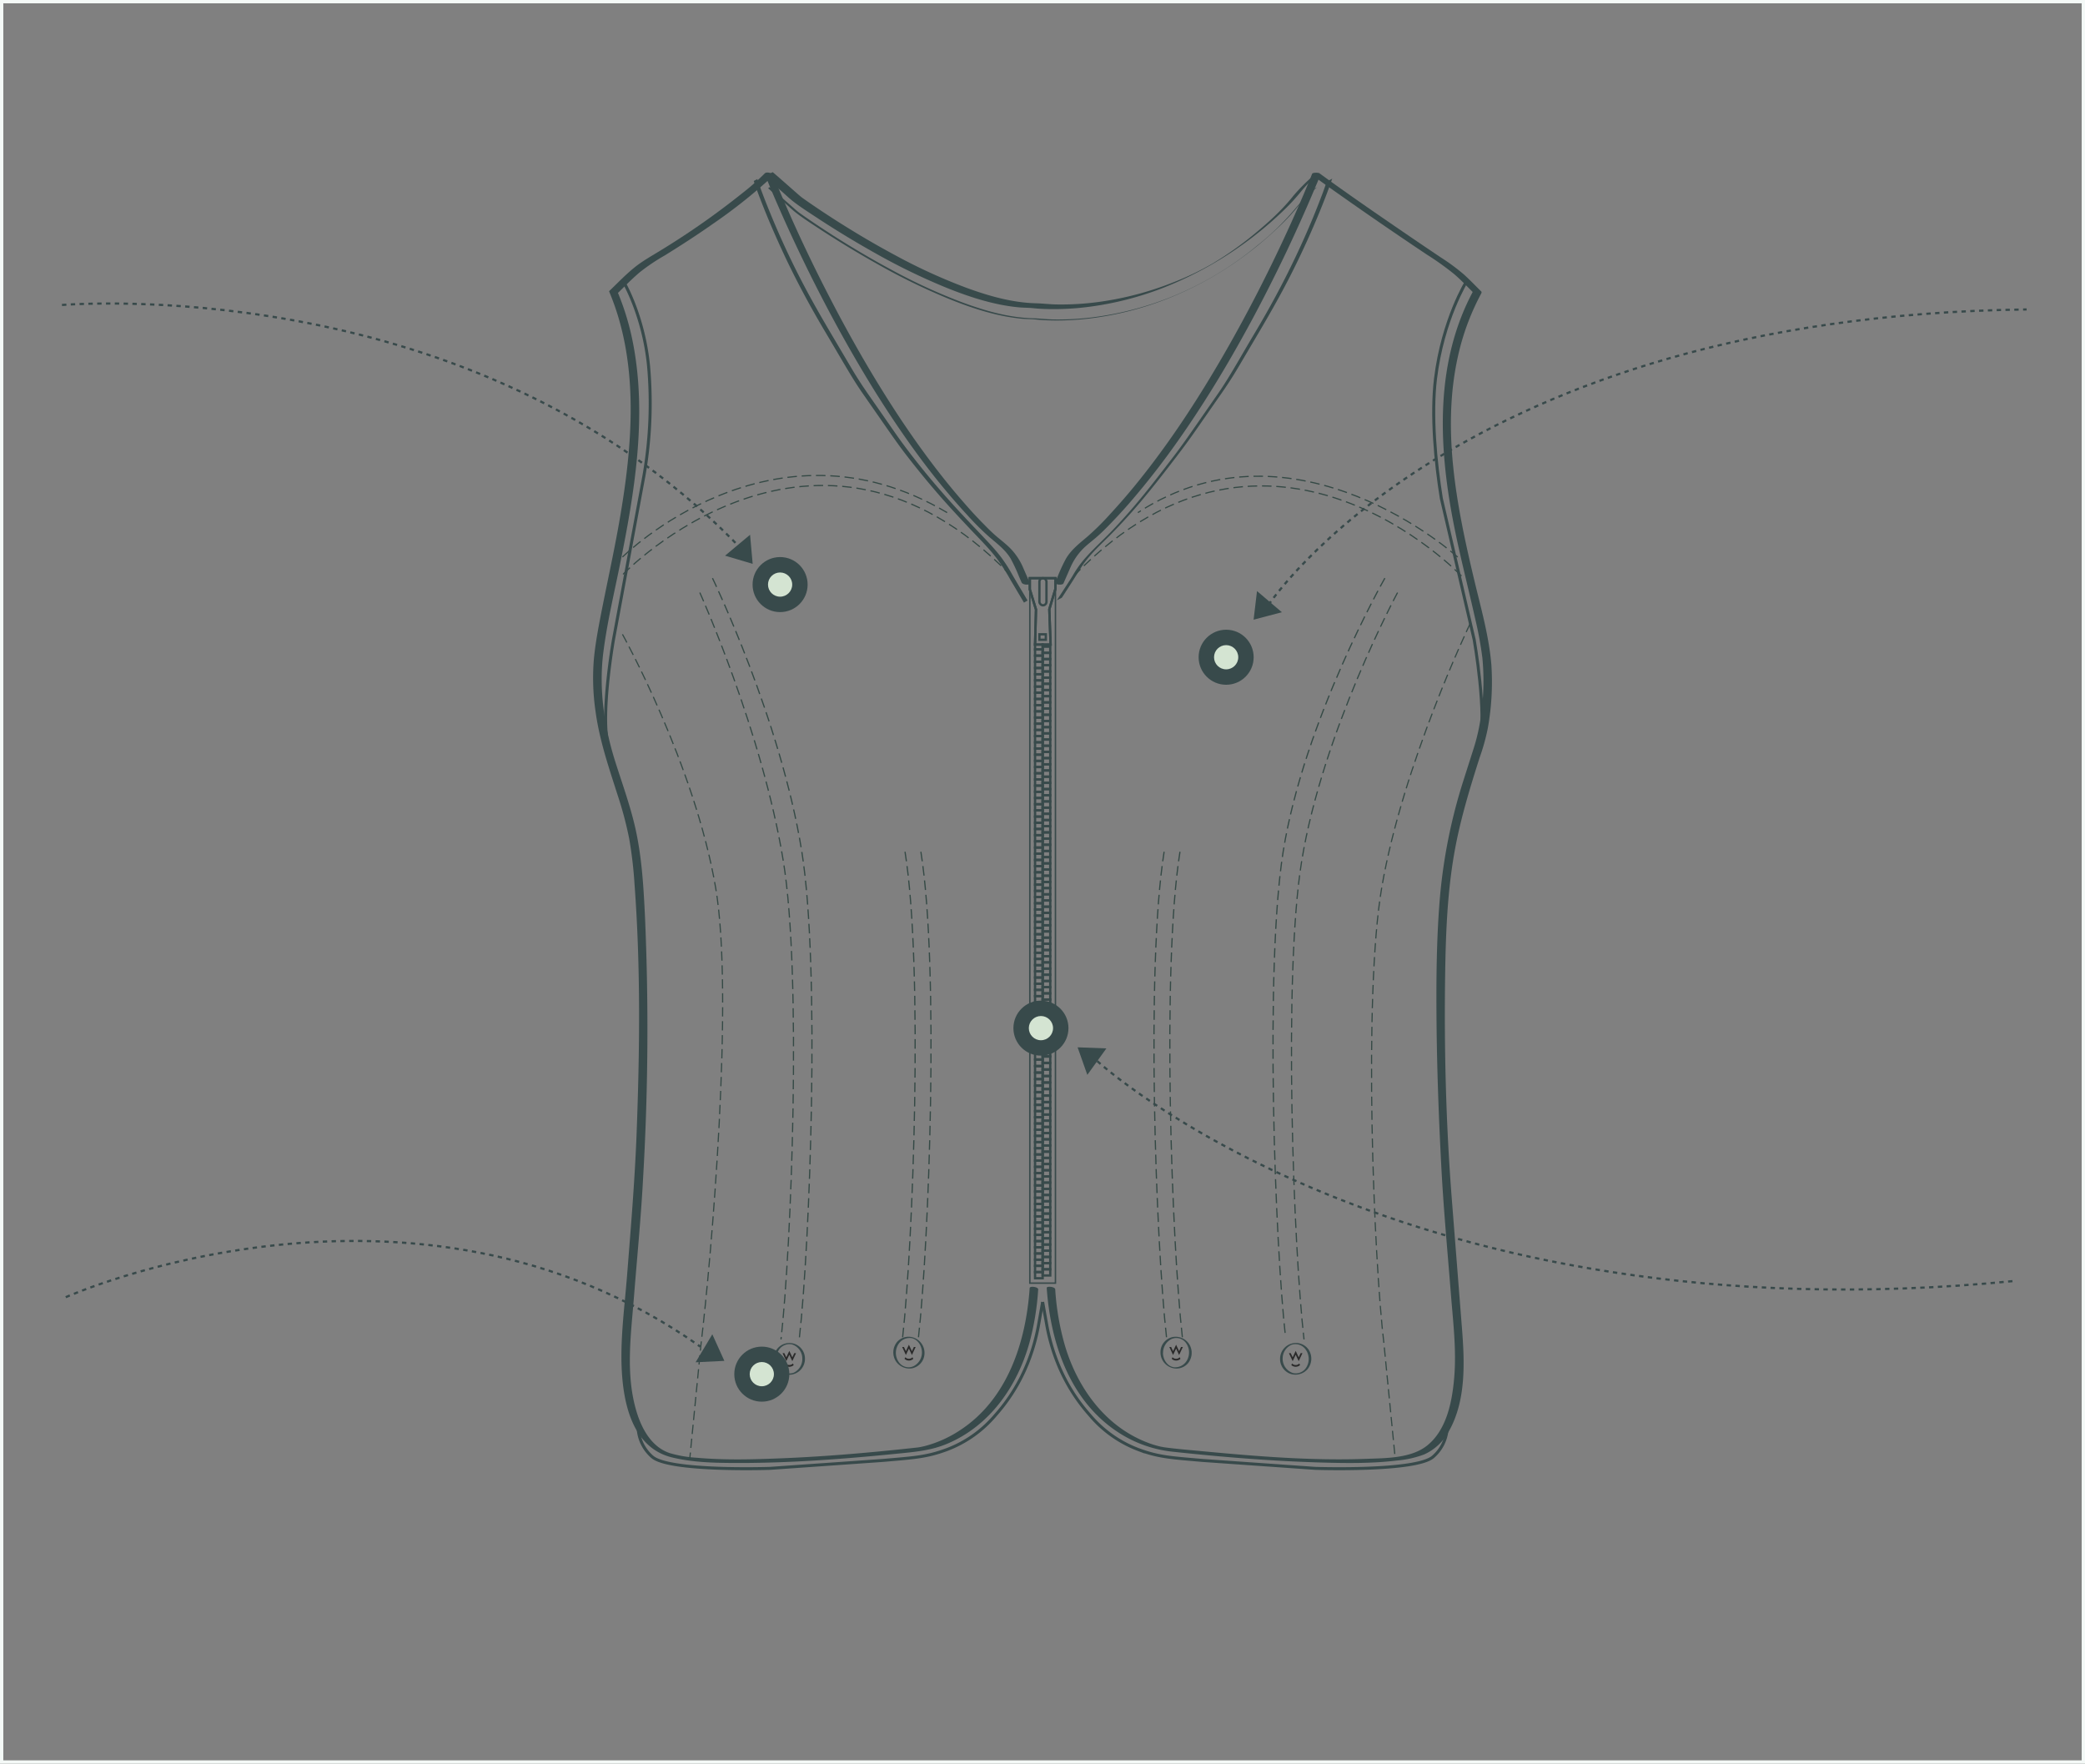<svg xmlns="http://www.w3.org/2000/svg" viewBox="0 0 947 801"><rect x="0" y="0" width="947" height="801" fill="#808080" stroke="none"/><defs><style>.cls-1,.cls-11,.cls-12,.cls-2,.cls-3,.cls-6,.cls-7,.cls-8,.cls-9{fill:none;}.cls-1,.cls-11,.cls-2,.cls-3,.cls-9{stroke:#384a4b;}.cls-1,.cls-11,.cls-12,.cls-2,.cls-6,.cls-7,.cls-8,.cls-9{stroke-miterlimit:10;}.cls-1{stroke-width:0.66px;}.cls-2,.cls-3{stroke-width:1.06px;}.cls-4{fill:#384a4b;}.cls-5{fill:#2a2a2a;}.cls-6,.cls-7,.cls-8{stroke:#344945;}.cls-6{stroke-width:0.53px;stroke-dasharray:4.23 2.11;}.cls-7{stroke-width:0.54px;stroke-dasharray:4.33 2.17;}.cls-8{stroke-width:0.55px;stroke-dasharray:4.37 2.19;}.cls-9{stroke-width:1.36px;}.cls-10{fill:#d4e4d2;}.cls-11{stroke-dasharray:2 2;}.cls-12{stroke:#f4f9f7;}</style></defs><g id="Calque_2" data-name="Calque 2"><g id="Calque_1-2" data-name="Calque 1"><rect id="Rectangle_1338" data-name="Rectangle 1338" class="cls-1" x="467.75" y="262.58" width="11.63" height="320.19"/><polyline id="Rectangle_1351" data-name="Rectangle 1351" class="cls-2" points="473.57 292.14 473.57 294.96 470.12 294.96 470.12 292.14"/><rect id="Rectangle_1352" data-name="Rectangle 1352" class="cls-2" x="473.57" y="293.7" width="3.45" height="2.81"/><rect id="Rectangle_1353" data-name="Rectangle 1353" class="cls-2" x="470.12" y="294.95" width="3.45" height="2.81"/><rect id="Rectangle_1354" data-name="Rectangle 1354" class="cls-2" x="473.57" y="296.51" width="3.45" height="2.81"/><rect id="Rectangle_1355" data-name="Rectangle 1355" class="cls-2" x="470.12" y="297.77" width="3.45" height="2.81"/><rect id="Rectangle_1356" data-name="Rectangle 1356" class="cls-2" x="473.57" y="299.32" width="3.45" height="2.81"/><rect id="Rectangle_1357" data-name="Rectangle 1357" class="cls-2" x="470.12" y="300.58" width="3.45" height="2.81"/><rect id="Rectangle_1358" data-name="Rectangle 1358" class="cls-2" x="473.57" y="302.14" width="3.45" height="2.81"/><rect id="Rectangle_1359" data-name="Rectangle 1359" class="cls-2" x="470.12" y="303.39" width="3.45" height="2.81"/><rect id="Rectangle_1360" data-name="Rectangle 1360" class="cls-2" x="473.57" y="304.95" width="3.45" height="2.81"/><rect id="Rectangle_1361" data-name="Rectangle 1361" class="cls-2" x="470.12" y="306.2" width="3.45" height="2.81"/><rect id="Rectangle_1362" data-name="Rectangle 1362" class="cls-2" x="473.57" y="307.76" width="3.45" height="2.81"/><rect id="Rectangle_1363" data-name="Rectangle 1363" class="cls-2" x="470.12" y="309.01" width="3.45" height="2.81"/><rect id="Rectangle_1364" data-name="Rectangle 1364" class="cls-2" x="473.57" y="310.57" width="3.45" height="2.81"/><rect id="Rectangle_1365" data-name="Rectangle 1365" class="cls-2" x="470.12" y="311.82" width="3.45" height="2.81"/><rect id="Rectangle_1366" data-name="Rectangle 1366" class="cls-2" x="473.57" y="313.38" width="3.45" height="2.81"/><rect id="Rectangle_1367" data-name="Rectangle 1367" class="cls-2" x="470.12" y="314.63" width="3.45" height="2.81"/><rect id="Rectangle_1368" data-name="Rectangle 1368" class="cls-2" x="473.57" y="316.19" width="3.45" height="2.81"/><rect id="Rectangle_1369" data-name="Rectangle 1369" class="cls-2" x="470.12" y="317.45" width="3.45" height="2.81"/><rect id="Rectangle_1370" data-name="Rectangle 1370" class="cls-2" x="473.57" y="319.01" width="3.45" height="2.81"/><rect id="Rectangle_1371" data-name="Rectangle 1371" class="cls-2" x="470.12" y="320.26" width="3.45" height="2.81"/><rect id="Rectangle_1372" data-name="Rectangle 1372" class="cls-2" x="473.57" y="321.82" width="3.45" height="2.81"/><rect id="Rectangle_1373" data-name="Rectangle 1373" class="cls-2" x="470.12" y="323.07" width="3.45" height="2.81"/><rect id="Rectangle_1374" data-name="Rectangle 1374" class="cls-2" x="473.57" y="324.63" width="3.45" height="2.81"/><rect id="Rectangle_1375" data-name="Rectangle 1375" class="cls-2" x="470.12" y="325.88" width="3.45" height="2.81"/><rect id="Rectangle_1376" data-name="Rectangle 1376" class="cls-2" x="473.57" y="327.44" width="3.45" height="2.81"/><rect id="Rectangle_1377" data-name="Rectangle 1377" class="cls-2" x="470.12" y="328.69" width="3.45" height="2.81"/><rect id="Rectangle_1378" data-name="Rectangle 1378" class="cls-2" x="473.57" y="330.25" width="3.45" height="2.81"/><rect id="Rectangle_1379" data-name="Rectangle 1379" class="cls-2" x="470.12" y="331.5" width="3.45" height="2.81"/><rect id="Rectangle_1380" data-name="Rectangle 1380" class="cls-2" x="473.57" y="333.06" width="3.45" height="2.81"/><rect id="Rectangle_1381" data-name="Rectangle 1381" class="cls-2" x="470.12" y="334.32" width="3.45" height="2.81"/><rect id="Rectangle_1382" data-name="Rectangle 1382" class="cls-2" x="473.57" y="335.88" width="3.45" height="2.81"/><rect id="Rectangle_1383" data-name="Rectangle 1383" class="cls-2" x="470.12" y="337.13" width="3.45" height="2.81"/><rect id="Rectangle_1384" data-name="Rectangle 1384" class="cls-2" x="473.57" y="338.69" width="3.45" height="2.81"/><rect id="Rectangle_1385" data-name="Rectangle 1385" class="cls-2" x="470.12" y="339.94" width="3.45" height="2.81"/><rect id="Rectangle_1386" data-name="Rectangle 1386" class="cls-2" x="473.57" y="341.5" width="3.45" height="2.81"/><rect id="Rectangle_1387" data-name="Rectangle 1387" class="cls-2" x="470.12" y="342.75" width="3.45" height="2.81"/><rect id="Rectangle_1388" data-name="Rectangle 1388" class="cls-2" x="473.57" y="344.31" width="3.45" height="2.81"/><rect id="Rectangle_1389" data-name="Rectangle 1389" class="cls-2" x="470.12" y="345.56" width="3.45" height="2.81"/><rect id="Rectangle_1390" data-name="Rectangle 1390" class="cls-2" x="473.57" y="347.12" width="3.45" height="2.81"/><rect id="Rectangle_1391" data-name="Rectangle 1391" class="cls-2" x="470.12" y="348.37" width="3.45" height="2.81"/><rect id="Rectangle_1392" data-name="Rectangle 1392" class="cls-2" x="473.57" y="349.93" width="3.45" height="2.81"/><rect id="Rectangle_1393" data-name="Rectangle 1393" class="cls-2" x="470.12" y="351.19" width="3.45" height="2.81"/><rect id="Rectangle_1394" data-name="Rectangle 1394" class="cls-2" x="473.57" y="352.75" width="3.45" height="2.81"/><rect id="Rectangle_1395" data-name="Rectangle 1395" class="cls-2" x="470.12" y="354" width="3.45" height="2.81"/><rect id="Rectangle_1396" data-name="Rectangle 1396" class="cls-2" x="473.57" y="355.56" width="3.45" height="2.81"/><rect id="Rectangle_1397" data-name="Rectangle 1397" class="cls-2" x="470.12" y="356.81" width="3.45" height="2.81"/><rect id="Rectangle_1398" data-name="Rectangle 1398" class="cls-2" x="473.57" y="358.37" width="3.45" height="2.81"/><rect id="Rectangle_1399" data-name="Rectangle 1399" class="cls-2" x="470.12" y="359.62" width="3.45" height="2.81"/><rect id="Rectangle_1400" data-name="Rectangle 1400" class="cls-2" x="473.57" y="361.18" width="3.45" height="2.81"/><rect id="Rectangle_1401" data-name="Rectangle 1401" class="cls-2" x="470.12" y="362.43" width="3.45" height="2.81"/><rect id="Rectangle_1402" data-name="Rectangle 1402" class="cls-2" x="473.57" y="363.99" width="3.45" height="2.81"/><rect id="Rectangle_1403" data-name="Rectangle 1403" class="cls-2" x="470.12" y="365.24" width="3.45" height="2.81"/><rect id="Rectangle_1404" data-name="Rectangle 1404" class="cls-2" x="473.57" y="366.8" width="3.45" height="2.81"/><rect id="Rectangle_1405" data-name="Rectangle 1405" class="cls-2" x="470.12" y="368.05" width="3.45" height="2.81"/><rect id="Rectangle_1406" data-name="Rectangle 1406" class="cls-2" x="473.57" y="369.62" width="3.45" height="2.81"/><rect id="Rectangle_1407" data-name="Rectangle 1407" class="cls-2" x="470.12" y="370.87" width="3.45" height="2.81"/><rect id="Rectangle_1408" data-name="Rectangle 1408" class="cls-2" x="473.57" y="372.43" width="3.45" height="2.81"/><rect id="Rectangle_1409" data-name="Rectangle 1409" class="cls-2" x="470.12" y="373.68" width="3.45" height="2.81"/><rect id="Rectangle_1410" data-name="Rectangle 1410" class="cls-2" x="473.57" y="375.24" width="3.45" height="2.81"/><rect id="Rectangle_1411" data-name="Rectangle 1411" class="cls-2" x="470.12" y="376.49" width="3.45" height="2.81"/><rect id="Rectangle_1412" data-name="Rectangle 1412" class="cls-2" x="473.57" y="378.05" width="3.45" height="2.81"/><rect id="Rectangle_1413" data-name="Rectangle 1413" class="cls-2" x="470.12" y="379.3" width="3.45" height="2.81"/><rect id="Rectangle_1414" data-name="Rectangle 1414" class="cls-2" x="473.57" y="380.86" width="3.45" height="2.81"/><rect id="Rectangle_1415" data-name="Rectangle 1415" class="cls-2" x="470.12" y="382.11" width="3.45" height="2.81"/><rect id="Rectangle_1416" data-name="Rectangle 1416" class="cls-2" x="473.57" y="383.67" width="3.45" height="2.81"/><rect id="Rectangle_1417" data-name="Rectangle 1417" class="cls-2" x="470.12" y="384.93" width="3.45" height="2.81"/><rect id="Rectangle_1418" data-name="Rectangle 1418" class="cls-2" x="473.57" y="386.49" width="3.45" height="2.81"/><rect id="Rectangle_1419" data-name="Rectangle 1419" class="cls-2" x="470.12" y="387.74" width="3.45" height="2.81"/><rect id="Rectangle_1420" data-name="Rectangle 1420" class="cls-2" x="473.57" y="389.3" width="3.45" height="2.81"/><rect id="Rectangle_1421" data-name="Rectangle 1421" class="cls-2" x="470.12" y="390.55" width="3.45" height="2.81"/><rect id="Rectangle_1422" data-name="Rectangle 1422" class="cls-2" x="473.57" y="392.11" width="3.45" height="2.81"/><rect id="Rectangle_1423" data-name="Rectangle 1423" class="cls-2" x="470.12" y="393.36" width="3.45" height="2.81"/><rect id="Rectangle_1424" data-name="Rectangle 1424" class="cls-2" x="473.57" y="394.92" width="3.45" height="2.81"/><rect id="Rectangle_1425" data-name="Rectangle 1425" class="cls-2" x="470.12" y="396.17" width="3.45" height="2.81"/><rect id="Rectangle_1426" data-name="Rectangle 1426" class="cls-2" x="473.57" y="397.73" width="3.45" height="2.81"/><rect id="Rectangle_1427" data-name="Rectangle 1427" class="cls-2" x="470.12" y="398.98" width="3.45" height="2.81"/><rect id="Rectangle_1428" data-name="Rectangle 1428" class="cls-2" x="473.57" y="400.54" width="3.45" height="2.81"/><rect id="Rectangle_1429" data-name="Rectangle 1429" class="cls-2" x="470.12" y="401.79" width="3.45" height="2.81"/><rect id="Rectangle_1430" data-name="Rectangle 1430" class="cls-2" x="473.57" y="403.35" width="3.45" height="2.81"/><rect id="Rectangle_1431" data-name="Rectangle 1431" class="cls-2" x="470.12" y="404.61" width="3.45" height="2.81"/><rect id="Rectangle_1432" data-name="Rectangle 1432" class="cls-2" x="473.57" y="406.16" width="3.45" height="2.81"/><rect id="Rectangle_1433" data-name="Rectangle 1433" class="cls-2" x="470.12" y="407.42" width="3.45" height="2.81"/><rect id="Rectangle_1434" data-name="Rectangle 1434" class="cls-2" x="473.57" y="408.98" width="3.45" height="2.81"/><rect id="Rectangle_1435" data-name="Rectangle 1435" class="cls-2" x="470.12" y="410.23" width="3.45" height="2.81"/><rect id="Rectangle_1436" data-name="Rectangle 1436" class="cls-2" x="473.57" y="411.79" width="3.45" height="2.81"/><rect id="Rectangle_1437" data-name="Rectangle 1437" class="cls-2" x="470.12" y="413.04" width="3.45" height="2.81"/><rect id="Rectangle_1438" data-name="Rectangle 1438" class="cls-2" x="473.57" y="414.6" width="3.45" height="2.81"/><rect id="Rectangle_1439" data-name="Rectangle 1439" class="cls-2" x="470.12" y="415.85" width="3.45" height="2.81"/><rect id="Rectangle_1440" data-name="Rectangle 1440" class="cls-2" x="473.57" y="417.41" width="3.45" height="2.81"/><rect id="Rectangle_1441" data-name="Rectangle 1441" class="cls-2" x="470.12" y="418.66" width="3.45" height="2.81"/><rect id="Rectangle_1442" data-name="Rectangle 1442" class="cls-2" x="473.57" y="420.22" width="3.45" height="2.81"/><rect id="Rectangle_1443" data-name="Rectangle 1443" class="cls-2" x="470.12" y="421.48" width="3.45" height="2.81"/><rect id="Rectangle_1444" data-name="Rectangle 1444" class="cls-2" x="473.57" y="423.03" width="3.45" height="2.81"/><rect id="Rectangle_1445" data-name="Rectangle 1445" class="cls-2" x="470.12" y="424.29" width="3.45" height="2.81"/><rect id="Rectangle_1446" data-name="Rectangle 1446" class="cls-2" x="473.57" y="425.85" width="3.45" height="2.81"/><rect id="Rectangle_1447" data-name="Rectangle 1447" class="cls-2" x="470.12" y="427.1" width="3.45" height="2.81"/><rect id="Rectangle_1448" data-name="Rectangle 1448" class="cls-2" x="473.57" y="428.66" width="3.45" height="2.81"/><rect id="Rectangle_1449" data-name="Rectangle 1449" class="cls-2" x="470.12" y="429.91" width="3.45" height="2.81"/><rect id="Rectangle_1450" data-name="Rectangle 1450" class="cls-2" x="473.57" y="431.47" width="3.45" height="2.81"/><rect id="Rectangle_1451" data-name="Rectangle 1451" class="cls-2" x="470.12" y="432.72" width="3.45" height="2.81"/><rect id="Rectangle_1452" data-name="Rectangle 1452" class="cls-2" x="473.57" y="434.28" width="3.45" height="2.81"/><rect id="Rectangle_1453" data-name="Rectangle 1453" class="cls-2" x="470.12" y="435.53" width="3.45" height="2.81"/><rect id="Rectangle_1454" data-name="Rectangle 1454" class="cls-2" x="473.57" y="437.09" width="3.45" height="2.81"/><rect id="Rectangle_1455" data-name="Rectangle 1455" class="cls-2" x="470.12" y="438.35" width="3.45" height="2.81"/><rect id="Rectangle_1456" data-name="Rectangle 1456" class="cls-2" x="473.57" y="439.9" width="3.45" height="2.81"/><rect id="Rectangle_1457" data-name="Rectangle 1457" class="cls-2" x="470.12" y="441.16" width="3.45" height="2.81"/><rect id="Rectangle_1458" data-name="Rectangle 1458" class="cls-2" x="473.57" y="442.72" width="3.45" height="2.81"/><rect id="Rectangle_1459" data-name="Rectangle 1459" class="cls-2" x="470.12" y="443.97" width="3.45" height="2.81"/><rect id="Rectangle_1460" data-name="Rectangle 1460" class="cls-2" x="473.57" y="445.53" width="3.45" height="2.81"/><rect id="Rectangle_1461" data-name="Rectangle 1461" class="cls-2" x="470.12" y="446.78" width="3.45" height="2.81"/><rect id="Rectangle_1462" data-name="Rectangle 1462" class="cls-2" x="473.57" y="448.34" width="3.45" height="2.81"/><rect id="Rectangle_1463" data-name="Rectangle 1463" class="cls-2" x="470.12" y="449.59" width="3.45" height="2.81"/><rect id="Rectangle_1464" data-name="Rectangle 1464" class="cls-2" x="473.57" y="451.15" width="3.45" height="2.81"/><rect id="Rectangle_1465" data-name="Rectangle 1465" class="cls-2" x="470.12" y="452.4" width="3.45" height="2.81"/><rect id="Rectangle_1466" data-name="Rectangle 1466" class="cls-2" x="473.57" y="453.96" width="3.45" height="2.81"/><rect id="Rectangle_1467" data-name="Rectangle 1467" class="cls-2" x="470.12" y="455.22" width="3.45" height="2.81"/><rect id="Rectangle_1468" data-name="Rectangle 1468" class="cls-2" x="473.57" y="456.77" width="3.45" height="2.81"/><rect id="Rectangle_1469" data-name="Rectangle 1469" class="cls-2" x="470.12" y="458.03" width="3.45" height="2.81"/><rect id="Rectangle_1470" data-name="Rectangle 1470" class="cls-2" x="473.57" y="459.59" width="3.45" height="2.81"/><rect id="Rectangle_1471" data-name="Rectangle 1471" class="cls-2" x="470.12" y="460.84" width="3.45" height="2.81"/><rect id="Rectangle_1472" data-name="Rectangle 1472" class="cls-2" x="473.57" y="462.4" width="3.45" height="2.81"/><rect id="Rectangle_1473" data-name="Rectangle 1473" class="cls-2" x="470.12" y="463.65" width="3.45" height="2.81"/><rect id="Rectangle_1474" data-name="Rectangle 1474" class="cls-2" x="473.57" y="465.21" width="3.45" height="2.81"/><rect id="Rectangle_1475" data-name="Rectangle 1475" class="cls-2" x="470.12" y="466.46" width="3.45" height="2.81"/><rect id="Rectangle_1476" data-name="Rectangle 1476" class="cls-2" x="473.57" y="468.02" width="3.45" height="2.81"/><rect id="Rectangle_1475-2" data-name="Rectangle 1475" class="cls-2" x="470.12" y="469.43" width="3.45" height="2.81"/><rect id="Rectangle_1476-2" data-name="Rectangle 1476" class="cls-2" x="473.57" y="470.98" width="3.45" height="2.81"/><rect id="Rectangle_1475-3" data-name="Rectangle 1475" class="cls-2" x="470.12" y="472.39" width="3.45" height="2.81"/><rect id="Rectangle_1476-3" data-name="Rectangle 1476" class="cls-2" x="473.57" y="473.95" width="3.45" height="2.81"/><rect id="Rectangle_1475-4" data-name="Rectangle 1475" class="cls-2" x="470.12" y="475.36" width="3.45" height="2.81"/><rect id="Rectangle_1476-4" data-name="Rectangle 1476" class="cls-2" x="473.57" y="476.91" width="3.45" height="2.81"/><rect id="Rectangle_1475-5" data-name="Rectangle 1475" class="cls-2" x="470.12" y="478.32" width="3.45" height="2.81"/><rect id="Rectangle_1476-5" data-name="Rectangle 1476" class="cls-2" x="473.57" y="479.88" width="3.45" height="2.81"/><rect id="Rectangle_1475-6" data-name="Rectangle 1475" class="cls-2" x="470.12" y="481.28" width="3.45" height="2.81"/><rect id="Rectangle_1476-6" data-name="Rectangle 1476" class="cls-2" x="473.57" y="482.84" width="3.45" height="2.81"/><rect id="Rectangle_1475-7" data-name="Rectangle 1475" class="cls-2" x="470.12" y="484.25" width="3.45" height="2.81"/><rect id="Rectangle_1476-7" data-name="Rectangle 1476" class="cls-2" x="473.57" y="485.81" width="3.45" height="2.81"/><rect id="Rectangle_1475-8" data-name="Rectangle 1475" class="cls-2" x="470.12" y="487.21" width="3.45" height="2.81"/><rect id="Rectangle_1476-8" data-name="Rectangle 1476" class="cls-2" x="473.57" y="488.77" width="3.45" height="2.81"/><rect id="Rectangle_1475-9" data-name="Rectangle 1475" class="cls-2" x="470.12" y="490.18" width="3.45" height="2.81"/><rect id="Rectangle_1476-9" data-name="Rectangle 1476" class="cls-2" x="473.57" y="491.74" width="3.45" height="2.81"/><rect id="Rectangle_1475-10" data-name="Rectangle 1475" class="cls-2" x="470.12" y="493.14" width="3.45" height="2.81"/><rect id="Rectangle_1476-10" data-name="Rectangle 1476" class="cls-2" x="473.57" y="494.7" width="3.45" height="2.81"/><rect id="Rectangle_1475-11" data-name="Rectangle 1475" class="cls-2" x="470.12" y="496.11" width="3.45" height="2.81"/><rect id="Rectangle_1476-11" data-name="Rectangle 1476" class="cls-2" x="473.57" y="497.66" width="3.45" height="2.81"/><rect id="Rectangle_1483" data-name="Rectangle 1483" class="cls-2" x="470.12" y="499.01" width="3.45" height="2.81"/><rect id="Rectangle_1484" data-name="Rectangle 1484" class="cls-2" x="473.57" y="500.57" width="3.45" height="2.81"/><rect id="Rectangle_1485" data-name="Rectangle 1485" class="cls-2" x="470.12" y="501.82" width="3.45" height="2.81"/><rect id="Rectangle_1486" data-name="Rectangle 1486" class="cls-2" x="473.57" y="503.38" width="3.45" height="2.81"/><rect id="Rectangle_1487" data-name="Rectangle 1487" class="cls-2" x="470.12" y="504.63" width="3.45" height="2.81"/><rect id="Rectangle_1488" data-name="Rectangle 1488" class="cls-2" x="473.57" y="506.19" width="3.45" height="2.81"/><rect id="Rectangle_1489" data-name="Rectangle 1489" class="cls-2" x="470.12" y="507.44" width="3.45" height="2.81"/><rect id="Rectangle_1490" data-name="Rectangle 1490" class="cls-2" x="473.57" y="509" width="3.45" height="2.81"/><rect id="Rectangle_1491" data-name="Rectangle 1491" class="cls-2" x="470.12" y="510.26" width="3.45" height="2.81"/><rect id="Rectangle_1492" data-name="Rectangle 1492" class="cls-2" x="473.57" y="511.81" width="3.45" height="2.81"/><rect id="Rectangle_1493" data-name="Rectangle 1493" class="cls-2" x="470.12" y="513.07" width="3.45" height="2.81"/><rect id="Rectangle_1494" data-name="Rectangle 1494" class="cls-2" x="473.57" y="514.63" width="3.45" height="2.81"/><rect id="Rectangle_1495" data-name="Rectangle 1495" class="cls-2" x="470.12" y="515.88" width="3.45" height="2.81"/><rect id="Rectangle_1496" data-name="Rectangle 1496" class="cls-2" x="473.57" y="517.44" width="3.45" height="2.81"/><rect id="Rectangle_1497" data-name="Rectangle 1497" class="cls-2" x="470.12" y="518.69" width="3.45" height="2.81"/><rect id="Rectangle_1498" data-name="Rectangle 1498" class="cls-2" x="473.57" y="520.25" width="3.45" height="2.81"/><rect id="Rectangle_1499" data-name="Rectangle 1499" class="cls-2" x="470.12" y="521.5" width="3.45" height="2.81"/><rect id="Rectangle_1500" data-name="Rectangle 1500" class="cls-2" x="473.57" y="523.06" width="3.45" height="2.81"/><rect id="Rectangle_1501" data-name="Rectangle 1501" class="cls-2" x="470.12" y="524.31" width="3.45" height="2.81"/><rect id="Rectangle_1502" data-name="Rectangle 1502" class="cls-2" x="473.57" y="525.87" width="3.45" height="2.81"/><rect id="Rectangle_1503" data-name="Rectangle 1503" class="cls-2" x="470.12" y="527.12" width="3.45" height="2.81"/><rect id="Rectangle_1504" data-name="Rectangle 1504" class="cls-2" x="473.57" y="528.68" width="3.45" height="2.81"/><rect id="Rectangle_1505" data-name="Rectangle 1505" class="cls-2" x="470.12" y="529.94" width="3.45" height="2.81"/><rect id="Rectangle_1506" data-name="Rectangle 1506" class="cls-2" x="473.57" y="531.5" width="3.45" height="2.81"/><rect id="Rectangle_1507" data-name="Rectangle 1507" class="cls-2" x="470.12" y="532.75" width="3.45" height="2.81"/><rect id="Rectangle_1508" data-name="Rectangle 1508" class="cls-2" x="473.57" y="534.31" width="3.45" height="2.81"/><rect id="Rectangle_1509" data-name="Rectangle 1509" class="cls-2" x="470.12" y="535.56" width="3.45" height="2.81"/><rect id="Rectangle_1510" data-name="Rectangle 1510" class="cls-2" x="473.57" y="537.12" width="3.45" height="2.81"/><rect id="Rectangle_1511" data-name="Rectangle 1511" class="cls-2" x="470.12" y="538.37" width="3.45" height="2.81"/><rect id="Rectangle_1512" data-name="Rectangle 1512" class="cls-2" x="473.57" y="539.93" width="3.45" height="2.81"/><rect id="Rectangle_1513" data-name="Rectangle 1513" class="cls-2" x="470.12" y="541.18" width="3.45" height="2.81"/><rect id="Rectangle_1514" data-name="Rectangle 1514" class="cls-2" x="473.57" y="542.74" width="3.45" height="2.81"/><rect id="Rectangle_1515" data-name="Rectangle 1515" class="cls-2" x="470.12" y="543.99" width="3.45" height="2.81"/><rect id="Rectangle_1516" data-name="Rectangle 1516" class="cls-2" x="473.57" y="545.55" width="3.45" height="2.81"/><rect id="Rectangle_1517" data-name="Rectangle 1517" class="cls-2" x="470.12" y="546.81" width="3.45" height="2.81"/><rect id="Rectangle_1518" data-name="Rectangle 1518" class="cls-2" x="473.57" y="548.37" width="3.45" height="2.81"/><rect id="Rectangle_1519" data-name="Rectangle 1519" class="cls-2" x="470.12" y="549.62" width="3.45" height="2.81"/><rect id="Rectangle_1520" data-name="Rectangle 1520" class="cls-2" x="473.57" y="551.18" width="3.45" height="2.81"/><rect id="Rectangle_1521" data-name="Rectangle 1521" class="cls-2" x="470.12" y="552.43" width="3.45" height="2.81"/><rect id="Rectangle_1522" data-name="Rectangle 1522" class="cls-2" x="473.57" y="553.99" width="3.45" height="2.81"/><rect id="Rectangle_1523" data-name="Rectangle 1523" class="cls-2" x="470.12" y="555.24" width="3.45" height="2.81"/><rect id="Rectangle_1524" data-name="Rectangle 1524" class="cls-2" x="473.57" y="556.8" width="3.45" height="2.81"/><rect id="Rectangle_1525" data-name="Rectangle 1525" class="cls-2" x="470.12" y="558.05" width="3.45" height="2.81"/><rect id="Rectangle_1526" data-name="Rectangle 1526" class="cls-2" x="473.57" y="559.61" width="3.45" height="2.81"/><rect id="Rectangle_1527" data-name="Rectangle 1527" class="cls-2" x="470.12" y="560.87" width="3.45" height="2.81"/><rect id="Rectangle_1528" data-name="Rectangle 1528" class="cls-2" x="473.57" y="562.42" width="3.45" height="2.81"/><rect id="Rectangle_1529" data-name="Rectangle 1529" class="cls-2" x="470.12" y="563.68" width="3.45" height="2.81"/><rect id="Rectangle_1530" data-name="Rectangle 1530" class="cls-2" x="473.57" y="565.24" width="3.45" height="2.81"/><rect id="Rectangle_1531" data-name="Rectangle 1531" class="cls-2" x="470.12" y="566.49" width="3.45" height="2.81"/><rect id="Rectangle_1532" data-name="Rectangle 1532" class="cls-2" x="473.57" y="568.05" width="3.45" height="2.81"/><rect id="Rectangle_1533" data-name="Rectangle 1533" class="cls-2" x="470.12" y="569.3" width="3.45" height="2.81"/><rect id="Rectangle_1534" data-name="Rectangle 1534" class="cls-2" x="473.57" y="570.86" width="3.45" height="2.81"/><rect id="Rectangle_1535" data-name="Rectangle 1535" class="cls-2" x="470.12" y="572.11" width="3.45" height="2.81"/><rect id="Rectangle_1536" data-name="Rectangle 1536" class="cls-2" x="473.57" y="573.67" width="3.45" height="2.81"/><rect id="Rectangle_1537" data-name="Rectangle 1537" class="cls-2" x="470.12" y="574.92" width="3.45" height="2.81"/><rect id="Rectangle_1536-2" data-name="Rectangle 1536" class="cls-2" x="473.57" y="576.48" width="3.45" height="2.81"/><rect id="Rectangle_1537-2" data-name="Rectangle 1537" class="cls-2" x="470.12" y="577.73" width="3.45" height="2.81"/><path id="Tracé_4626" data-name="Tracé 4626" class="cls-3" d="M479.37,262.58H467.74v5.1l2.81,9.16-.43,15.91h7.06l-.59-16,2.79-9.33Z"/><path id="Tracé_4627" data-name="Tracé 4627" class="cls-2" d="M479.37,262.58H467.74v5.1l2.81,9.16-.43,15.91h7.06l-.59-16,2.79-9.33Z"/><rect id="Rectangle_1762" data-name="Rectangle 1762" class="cls-3" x="472.1" y="288.08" width="2.91" height="2.48"/><rect class="cls-3" x="472.1" y="262.58" width="3.2" height="12.34" rx="1.6"/><path class="cls-4" d="M276.74,132.55c13.75,32.71,10.57,69.72,4.64,103.82-2.62,15.06-6,30-8.88,45-1.12,5.87-2.16,11.76-2.74,17.71a104.8,104.8,0,0,0,.74,24.07c1.78,13.14,6.08,25.59,10.09,38.17a163.27,163.27,0,0,1,5.19,19.59,189,189,0,0,1,2.42,20.68c2.81,37.63,2.37,75.65.94,113.33-.82,21.43-2.63,42.76-4.31,64.15-1.28,16.3-3.79,33.28-1.9,49.6,1.65,14.22,6.9,29.48,22.29,33.25,9.9,2.42,20.44,2.52,30.58,2.53,23.95,0,47.92-1.86,71.74-4.23,8.08-.81,15.47-1.4,23-4.64,19.14-8.21,31.5-26,37-45.65a121.24,121.24,0,0,0,4-24.31c.08-1.16-3.8-1.67-3.87-.62C466,609.54,457.6,635.54,436,649.6A53.31,53.31,0,0,1,420,656.77c-.71.17-1.43.33-2.15.47-.34.06-1.2.18-.58.1-1.06.14-2.13.24-3.19.36-20.66,2.24-41.41,4-62.17,4.74-11.8.45-23.7.68-35.47-.37A54.79,54.79,0,0,1,304.32,660c-8.09-2.63-12.57-10.54-15-18.21-5.37-17.09-2.75-35.34-1.37-52.85s3.1-35,4.07-52.59A1173.65,1173.65,0,0,0,293,417.4c-.68-14.45-1.46-29.1-4.88-43.2-2.32-9.56-5.7-18.9-8.67-28.27-5-15.84-7.51-32.82-5.45-49.39,1.67-13.37,4.82-26.55,7.5-39.74,6.64-32.75,12.41-67,6.14-100.3a117.77,117.77,0,0,0-7.08-23.75c-.44-1.06-4.22-1.21-3.8-.2Z"/><path class="cls-4" d="M418.75,614.19a7,7,0,0,1-3.79,6.28,5.38,5.38,0,0,1-6.73-1.84,7.25,7.25,0,0,1-.55-7.47,6.1,6.1,0,0,1,6.23-3.44c3,.52,4.81,3.62,4.84,6.47,0,.39,1.16.56,1.16.28a7.33,7.33,0,0,0-4.57-6.82,6.94,6.94,0,0,0-7.88,1.81,7.49,7.49,0,0,0-.7,8.55,7.41,7.41,0,0,0,7.34,3.47,7.05,7.05,0,0,0,5.81-7C419.92,614.09,418.75,613.91,418.75,614.19Z"/><path class="cls-5" d="M414.8,617.16l-.33-.75a2.26,2.26,0,0,1-3.29,0l-.34.75A2.94,2.94,0,0,0,414.8,617.16Z"/><polygon class="cls-5" points="415.08 611.76 414.19 613.66 412.82 610.74 411.46 613.66 410.56 611.76 409.75 611.76 411.46 615.4 412.82 612.48 414.19 615.4 415.89 611.76 415.08 611.76"/><path class="cls-4" d="M364.41,617.16a6.84,6.84,0,0,1-3.88,6.27,5.56,5.56,0,0,1-6.67-2.23,7.28,7.28,0,0,1-.43-7.49,5.72,5.72,0,0,1,6.29-3.12,6.74,6.74,0,0,1,4.69,6.57c0,.33,1.2.3,1.2,0a7.08,7.08,0,0,0-12.5-4.68,7.45,7.45,0,0,0-.66,8.54,7,7,0,0,0,7.45,3.21,7.2,7.2,0,0,0,5.71-7.07C365.61,616.78,364.42,616.81,364.41,617.16Z"/><path class="cls-5" d="M360.48,620l-.33-.75a2.27,2.27,0,0,1-3.29,0l-.34.75A3,3,0,0,0,360.48,620Z"/><polygon class="cls-5" points="360.76 614.56 359.87 616.46 358.5 613.54 357.14 616.46 356.24 614.56 355.43 614.56 357.14 618.2 358.5 615.28 359.87 618.2 361.57 614.56 360.76 614.56"/><path class="cls-4" d="M467.79,264.88l-3-6.86a28.7,28.7,0,0,0-6.44-9.51c-1.65-1.56-3.45-3-5.18-4.43-1.91-1.6-3.7-3.31-5.44-5.09q-5-5-9.61-10.33c-6.38-7.26-12.39-14.84-18.1-22.63s-11.17-15.83-16.36-24q-7.62-12-14.58-24.3-6.46-11.4-12.46-23.06Q371.3,124.4,366.35,114q-4-8.39-7.76-16.89c-1.75-4-3.47-7.92-5.13-11.91-.76-1.83-1.45-3.7-2.25-5.51l-.09-.24c-.37-.94-3-1.48-3.71-.75A108.28,108.28,0,0,1,336.82,88a355.34,355.34,0,0,1-35.67,25.06c-4.38,2.74-9,5.2-13,8.44s-7.6,7-11.28,10.55c-.75.73,2.79,2,3.63,1.16,3.3-3.23,6.53-6.55,10.06-9.54a89.66,89.66,0,0,1,11.27-7.6c7.53-4.64,14.95-9.47,22.19-14.55a240.42,240.42,0,0,0,23.86-18.68c1.09-1,2.18-2,3.19-3l-3.7-.75c.49,1.27,1,2.53,1.53,3.79,1.43,3.5,2.92,7,4.43,10.43q3.48,8,7.16,15.86,4.67,10,9.63,19.83,5.79,11.46,12,22.69,6.74,12.18,14,24,7.63,12.38,16,24.29c5.57,7.9,11.41,15.61,17.61,23q4.57,5.49,9.42,10.73A123.83,123.83,0,0,0,449.47,244c3.51,3,7.2,5.73,9.59,9.75a74.39,74.39,0,0,1,3.81,8.2l1.13,2.57c.32.73,1.57,1,2.26,1,.33,0,1.85,0,1.53-.68Z"/><path class="cls-4" d="M342.36,82.22c1.07,3.29,2.31,6.53,3.57,9.76,3.31,8.5,7,16.87,10.87,25.11,5.46,11.49,11.51,22.67,18,33.6,2.73,4.59,5.43,9.2,8.14,13.8,2.85,4.82,5.7,9.61,8.9,14.21L402,193.31c3.23,4.63,6.42,9.23,9.88,13.69,6.37,8.2,13,16.19,20,23.86,3.1,3.4,6.26,6.75,9.42,10.1,4,4.23,8.15,8.33,11.68,13a92.88,92.88,0,0,1,6,9.44l5,8.43,1.1,1.86s1.64-.94,1.64-.95c-2.41-4.09-4.88-8.15-7.24-12.27a65.93,65.93,0,0,0-4.92-7.58c-1.75-2.28-3.66-4.44-5.62-6.54-3.6-3.87-7.28-7.66-10.88-11.52-6.57-7-12.93-14.23-19-21.72-4.42-5.48-8.69-11-12.71-16.81l-11.25-16.17c-3-4.27-5.83-8.59-8.47-13.07l-9.34-15.83c-5.28-8.94-10.4-18-15.06-27.24s-8.84-18.46-12.7-27.94c-1.9-4.65-3.73-9.34-5.35-14.1l-.21-.64c0,.11-1.69.82-1.64,1Z"/><path class="cls-6" d="M282.72,288.08S315.47,347,325.05,403.2c8.38,49.15-1.92,168-6.7,207.74l-5.06,51.59"/><path class="cls-7" d="M317.86,269.14s28.37,63.05,37.95,122.12c8.37,51.62,3.69,175.3-1.09,217.08"/><path class="cls-8" d="M323.61,262.58s31,64.16,40.58,124.27c8.37,52.54,3.69,178-1.09,220.53"/><path class="cls-8" d="M418.26,386.85c8.37,52.54,3.69,178-1.09,220.53"/><path class="cls-8" d="M411.06,386.85c8.37,52.54,3.69,178-1.09,220.53"/><path class="cls-7" d="M283,260.82s86.9-90.8,175.71.09"/><path class="cls-7" d="M282.72,253s67.7-67.61,147.45-20.19"/><path class="cls-4" d="M669.15,132.14C652,164,653.27,200.83,659.76,235.38c2.88,15.33,6.85,30.4,10.26,45.61a169.47,169.47,0,0,1,3.28,17.89,109.87,109.87,0,0,1-.59,25.69,86,86,0,0,1-3.65,16.18l-4.44,13.93A244,244,0,0,0,653.89,409c-1.44,18-1.58,36.09-1.43,54.13.19,22.15,1,44.28,2.16,66.4,1,19.13,2.79,38.24,4.3,57.34,1,13,2.69,26.09,1.55,39.1-.94,10.67-3.4,23.42-12.22,30.52-7.3,5.89-18.85,5.75-27.73,6.08-24.81.92-49.81-1.15-74.5-3.47-5.7-.54-11.43-1-16.88-1.73l-.46-.07c-.37-.06-1.64-.31-1.23-.22a43.11,43.11,0,0,1-6.27-1.9c-19.36-7.4-32-25.14-37.63-44.53a118.48,118.48,0,0,1-4.27-25.07c-.08-1.25-3.93-1.55-3.87-.64,1.78,25.26,10.57,51.53,32.82,65.8a55.83,55.83,0,0,0,24.48,8.6c21.88,2.36,43.86,4.18,65.85,4.85,12,.37,24.14.58,36.06-.87a46.09,46.09,0,0,0,12.17-2.73A23.66,23.66,0,0,0,658.09,650C666,636,665.22,618.5,664,603l-4.55-57.87c-2.71-34.39-3.59-69.16-3.05-103.65.28-17.8,1-35.65,4-53.23,2.58-15.09,7-29.6,11.64-44.15a94.9,94.9,0,0,0,3.73-13.41,118.68,118.68,0,0,0,1.6-28.85c-1.09-13-4.75-25.74-7.76-38.35-8.06-33.87-15.29-69.72-6.81-104.25a110.52,110.52,0,0,1,10-26c.6-1.11-3.16-1.95-3.66-1Z"/><path class="cls-4" d="M527.09,614.19a7.34,7.34,0,0,0,4.57,6.83,6.92,6.92,0,0,0,7.88-1.82,7.47,7.47,0,0,0,.7-8.54,7.37,7.37,0,0,0-7.34-3.47,7,7,0,0,0-5.81,7c0,.38,1.16.56,1.16.28A6.94,6.94,0,0,1,532,608.2a5.38,5.38,0,0,1,6.73,1.84,7.25,7.25,0,0,1,.55,7.47,6.11,6.11,0,0,1-6.23,3.43c-3-.52-4.81-3.62-4.84-6.47C528.25,614.09,527.08,613.92,527.09,614.19Z"/><path class="cls-5" d="M532.2,617.16l.33-.75a2.26,2.26,0,0,0,3.29,0l.34.75A2.94,2.94,0,0,1,532.2,617.16Z"/><polygon class="cls-5" points="531.92 611.76 532.81 613.66 534.18 610.74 535.54 613.66 536.44 611.76 537.25 611.76 535.54 615.4 534.18 612.48 532.81 615.4 531.11 611.76 531.92 611.76"/><path class="cls-4" d="M581.4,617.2a7.15,7.15,0,0,0,4.69,6.76,7.29,7.29,0,0,0,7.81-2.15,7.5,7.5,0,0,0,.65-8.55,7,7,0,0,0-7.47-3.16,7.23,7.23,0,0,0-5.68,7.1c0,.31,1.18.24,1.18-.13a6.81,6.81,0,0,1,3.91-6.26,5.65,5.65,0,0,1,6.66,2.29,7.3,7.3,0,0,1,.42,7.5,5.62,5.62,0,0,1-6.3,3,6.79,6.79,0,0,1-4.69-6.58C582.58,616.76,581.39,616.84,581.4,617.2Z"/><path class="cls-5" d="M586.52,620l.33-.75a2.27,2.27,0,0,0,3.29,0l.34.75A3,3,0,0,1,586.52,620Z"/><polygon class="cls-5" points="586.24 614.56 587.13 616.46 588.5 613.54 589.86 616.46 590.76 614.56 591.57 614.56 589.86 618.2 588.5 615.28 587.13 618.2 585.43 614.56 586.24 614.56"/><path class="cls-4" d="M483,265l3-6.84a28,28,0,0,1,6.46-9.47c1.66-1.55,3.46-2.93,5.19-4.4,1.91-1.63,3.71-3.38,5.47-5.17q4.92-5,9.55-10.3C519,221.53,525,214,530.75,206.16s11.16-15.84,16.36-24q7.6-11.94,14.57-24.29,6.5-11.45,12.52-23.16,5.26-10.21,10.21-20.61,4-8.45,7.79-17,2.63-5.9,5.11-11.85c.76-1.83,1.63-3.67,2.26-5.55l.09-.23-3.58.1c4.23,3.13,8.53,6.16,12.84,9.19q19.41,13.68,39.16,26.87a127.89,127.89,0,0,1,12.5,8.94c3.06,2.63,5.82,5.6,8.7,8.42.58.57,2,.5,2.67.34s1.33-.47.73-1.06c-2.61-2.55-5.11-5.22-7.83-7.65A91.76,91.76,0,0,0,654.54,117Q642.7,109.06,631,101c-9.22-6.32-18.4-12.7-27.47-19.22-1.34-1-2.67-1.93-4-2.91a3.15,3.15,0,0,0-1.94-.42c-.38,0-1.47.06-1.65.52-.49,1.27-1,2.53-1.53,3.79q-2.15,5.24-4.42,10.42-3.48,8-7.16,15.85-4.66,10-9.63,19.83-5.77,11.44-12,22.68-6.76,12.22-14.1,24.13c-5.06,8.21-10.35,16.29-15.92,24.17s-11.47,15.67-17.7,23.12q-4.56,5.44-9.38,10.66a119.68,119.68,0,0,1-10.32,10.2c-3.54,3-7.17,5.79-9.57,9.82a74.64,74.64,0,0,0-3.84,8.26l-1.12,2.55c-.49,1.11,3.33,1.5,3.77.51Z"/><path class="cls-4" d="M602.59,82.46c-1.07,3.28-2.31,6.51-3.56,9.73-3.3,8.48-6.94,16.83-10.84,25-5.47,11.52-11.53,22.73-18.06,33.68-2.7,4.53-5.36,9.09-8,13.63-2.86,4.85-5.72,9.67-8.93,14.29l-10,14.39c-3.15,4.52-6.27,9-9.62,13.42-6.13,8-12.28,16.09-18.86,23.77q-4.33,5.06-8.91,9.91c-3.95,4.22-8.27,8.08-12.16,12.36a49,49,0,0,0-5.36,7c-.65,1.05-1.24,2.13-1.91,3.16l-5.22,8.06-1.23,1.9c.17-.27,1-.54,1.24-.7s1-.41,1.22-.73c2.85-4.39,5.68-8.8,8.45-13.25,3.13-5,7.38-9.13,11.56-13.23,3.69-3.61,7.22-7.35,10.67-11.19,6.17-6.89,11.94-14.12,17.59-21.44,4.2-5.43,8.35-10.87,12.27-16.51l11.19-16.08c3-4.24,5.78-8.55,8.41-13l9.33-15.8c5.31-9,10.45-18.08,15.14-27.43q6.82-13.61,12.58-27.71c1.89-4.63,3.71-9.31,5.32-14,.07-.2.15-.41.21-.62-.06.19-1,.58-1.23.7s-1.14.46-1.23.72Z"/><path class="cls-6" d="M667.73,283.23s-30.59,63.74-40.17,120c-8.37,49.15-3.69,168,1.09,207.74l5.06,51.59"/><path class="cls-7" d="M634.76,269.14s-34,63.05-43.57,122.12c-8.37,51.62-3.69,175.3,1.09,217.08"/><path class="cls-8" d="M629,262.58s-36.62,64.16-46.2,124.27c-8.37,52.54-3.69,178,1.09,220.53"/><path class="cls-8" d="M528.74,386.85c-8.37,52.54-3.69,178,1.09,220.53"/><path class="cls-8" d="M535.94,386.85c-8.37,52.54-3.69,178,1.09,220.53"/><path class="cls-7" d="M663.8,261.6s-86.65-91.58-175.46-.69"/><path class="cls-7" d="M662.06,253s-73.56-66.79-145.23-20.19"/><path class="cls-4" d="M347.46,80.25l7.6,6.68c1.76,1.54,3.47,3.22,5.33,4.65,3.72,2.87,7.78,5.39,11.71,8q12.5,8.16,25.54,15.46a283.94,283.94,0,0,0,32.61,15.8c10.43,4.17,21.39,7.72,32.62,8.76,2.14.19,4.3.14,6.43.37,1.68.18,3.37.29,5.05.35a122.63,122.63,0,0,0,21.15-1.09,143.49,143.49,0,0,0,31.52-8,166.07,166.07,0,0,0,36.41-19.48,162.11,162.11,0,0,0,18.82-15.46A93.1,93.1,0,0,0,591,86.89a47.66,47.66,0,0,1,4.86-5.18l3.71-3.49c-1,.9-2.56,1.12-3.52,2a83.6,83.6,0,0,0-8.58,8.67c-5.09,6.45-11.3,12.06-17.62,17.28a154.05,154.05,0,0,1-18.9,13.39,125,125,0,0,1-17.64,8.51,144.18,144.18,0,0,1-31.51,8.66,127.34,127.34,0,0,1-22.06,1.54c-3.08-.06-6.14-.45-9.21-.53-10.73-.27-21.32-3.29-31.34-6.94A253.24,253.24,0,0,1,406.75,116c-9.18-4.91-18.15-10.22-26.93-15.81-5-3.21-10-6.51-14.92-10a23.36,23.36,0,0,1-2.21-1.76l-9.38-8.24-2.33-2a11.14,11.14,0,0,0-1.77,1,13.55,13.55,0,0,1-1.75,1Z"/><path class="cls-4" d="M348.81,85.45l7.6,6.68c1.76,1.54,3.47,3.22,5.33,4.65,3.72,2.87,7.78,5.39,11.71,8Q385.94,112.9,399,120.2A283.28,283.28,0,0,0,431.61,136c10.42,4.17,21.38,7.72,32.61,8.76,2.15.2,4.3.14,6.43.37,1.68.18,3.37.29,5.05.35a122.63,122.63,0,0,0,21.15-1.09,143.35,143.35,0,0,0,31.52-8,153.34,153.34,0,0,0,33.71-17.92A162,162,0,0,0,580.89,103a92.06,92.06,0,0,0,8.73-9.37,48.6,48.6,0,0,1,4.86-5.18L598.19,85c-.22.21-.6.26-.82.47a82.52,82.52,0,0,0-8.57,8.67,117.11,117.11,0,0,1-17.63,17.28,148.72,148.72,0,0,1-39.24,23.46,144.27,144.27,0,0,1-31.52,8.66,127.16,127.16,0,0,1-22.05,1.54c-3.08-.06-6.14-.45-9.21-.53-10.73-.27-21.32-3.29-31.34-6.94a253.24,253.24,0,0,1-32.41-14.81c-9.18-4.91-18.15-10.22-26.93-15.81-5-3.21-10-6.51-14.92-10a24.84,24.84,0,0,1-2.22-1.76L352,87l-2.33-2c-.08-.08-.75.53-.82.47Z"/><path class="cls-9" d="M283.11,127.76s9.11,15.2,11.43,38.14a191.57,191.57,0,0,1-2,49.81l-13.92,74.86s-6,34.06-2.39,48.12"/><path class="cls-9" d="M666.29,127.47S655.3,144.93,652,172c-2,16.56,0,38,2.66,54.41l14.92,64.19s6,34.06,2.4,48.12"/><path class="cls-9" d="M289.82,647.74a18.61,18.61,0,0,0,6.42,13.91c7.72,6.8,53.54,5.24,53.54,5.24l51.26-3.6c13.76-1.22,19.59-1.43,28.91-4.88h0a53.56,53.56,0,0,0,21.79-15.22l1.22-1.41a80.6,80.6,0,0,0,13.88-22.92h0a88.28,88.28,0,0,0,4.85-17l1.88-10.54"/><path class="cls-9" d="M657.32,647.74a18.61,18.61,0,0,1-6.42,13.91c-7.71,6.8-53.54,5.24-53.54,5.24l-51.25-3.6c-13.77-1.22-19.59-1.43-28.92-4.88h0a53.56,53.56,0,0,1-21.79-15.22l-1.22-1.41a80.6,80.6,0,0,1-13.88-22.92h0a88.28,88.28,0,0,1-4.85-17l-1.88-10.54"/><g id="Composant_15_43" data-name="Composant 15 43"><circle id="Ellipse_610-5" data-name="Ellipse 610-5" class="cls-4" cx="354.32" cy="265.5" r="12.5"/><circle id="Ellipse_615" data-name="Ellipse 615" class="cls-10" cx="354.32" cy="265.5" r="5.5"/></g><g id="Composant_15_43-2" data-name="Composant 15 43"><circle id="Ellipse_610-5-2" data-name="Ellipse 610-5" class="cls-4" cx="346.01" cy="624.1" r="12.5"/><circle id="Ellipse_615-2" data-name="Ellipse 615" class="cls-10" cx="346.01" cy="624.1" r="5.5"/></g><path class="cls-11" d="M576.13,274.76c.16-.2,86.18-131,344.36-134.22"/><path class="cls-11" d="M28.15,138.5c15.05-1,193.08-11.83,310.22,112.54"/><path class="cls-11" d="M29.87,589.15S187,518.8,318.07,611.59"/><path class="cls-11" d="M498.36,481.91s138,127.4,416.73,99.86"/><path id="Tracé_4740-3" data-name="Tracé 4740-3" class="cls-4" d="M582.21,278.05l-12.83,3.4,1.55-13Z"/><path id="Tracé_4740-3-2" data-name="Tracé 4740-3" class="cls-4" d="M340.68,242.87l1.18,13.22-12.54-3.72Z"/><path id="Tracé_4740-3-3" data-name="Tracé 4740-3" class="cls-4" d="M323.53,606,329,618.07l-13.06.64Z"/><path id="Tracé_4740-3-4" data-name="Tracé 4740-3" class="cls-4" d="M493.86,488.17l-4.42-12.51,13.07.5Z"/><g id="Composant_15_43-3" data-name="Composant 15 43"><circle id="Ellipse_610-5-3" data-name="Ellipse 610-5" class="cls-4" cx="556.91" cy="298.5" r="12.5"/><circle id="Ellipse_615-3" data-name="Ellipse 615" class="cls-10" cx="556.91" cy="298.5" r="5.5"/></g><g id="Composant_15_43-4" data-name="Composant 15 43"><circle id="Ellipse_610-5-4" data-name="Ellipse 610-5" class="cls-4" cx="472.79" cy="466.95" r="12.5"/><circle id="Ellipse_615-4" data-name="Ellipse 615" class="cls-10" cx="472.79" cy="466.95" r="5.5"/></g><g id="Rectangle_2221" data-name="Rectangle 2221"><rect class="cls-12" x="0.5" y="0.5" width="946" height="800"/><rect class="cls-12" x="1" y="1" width="945" height="799"/></g></g></g></svg>